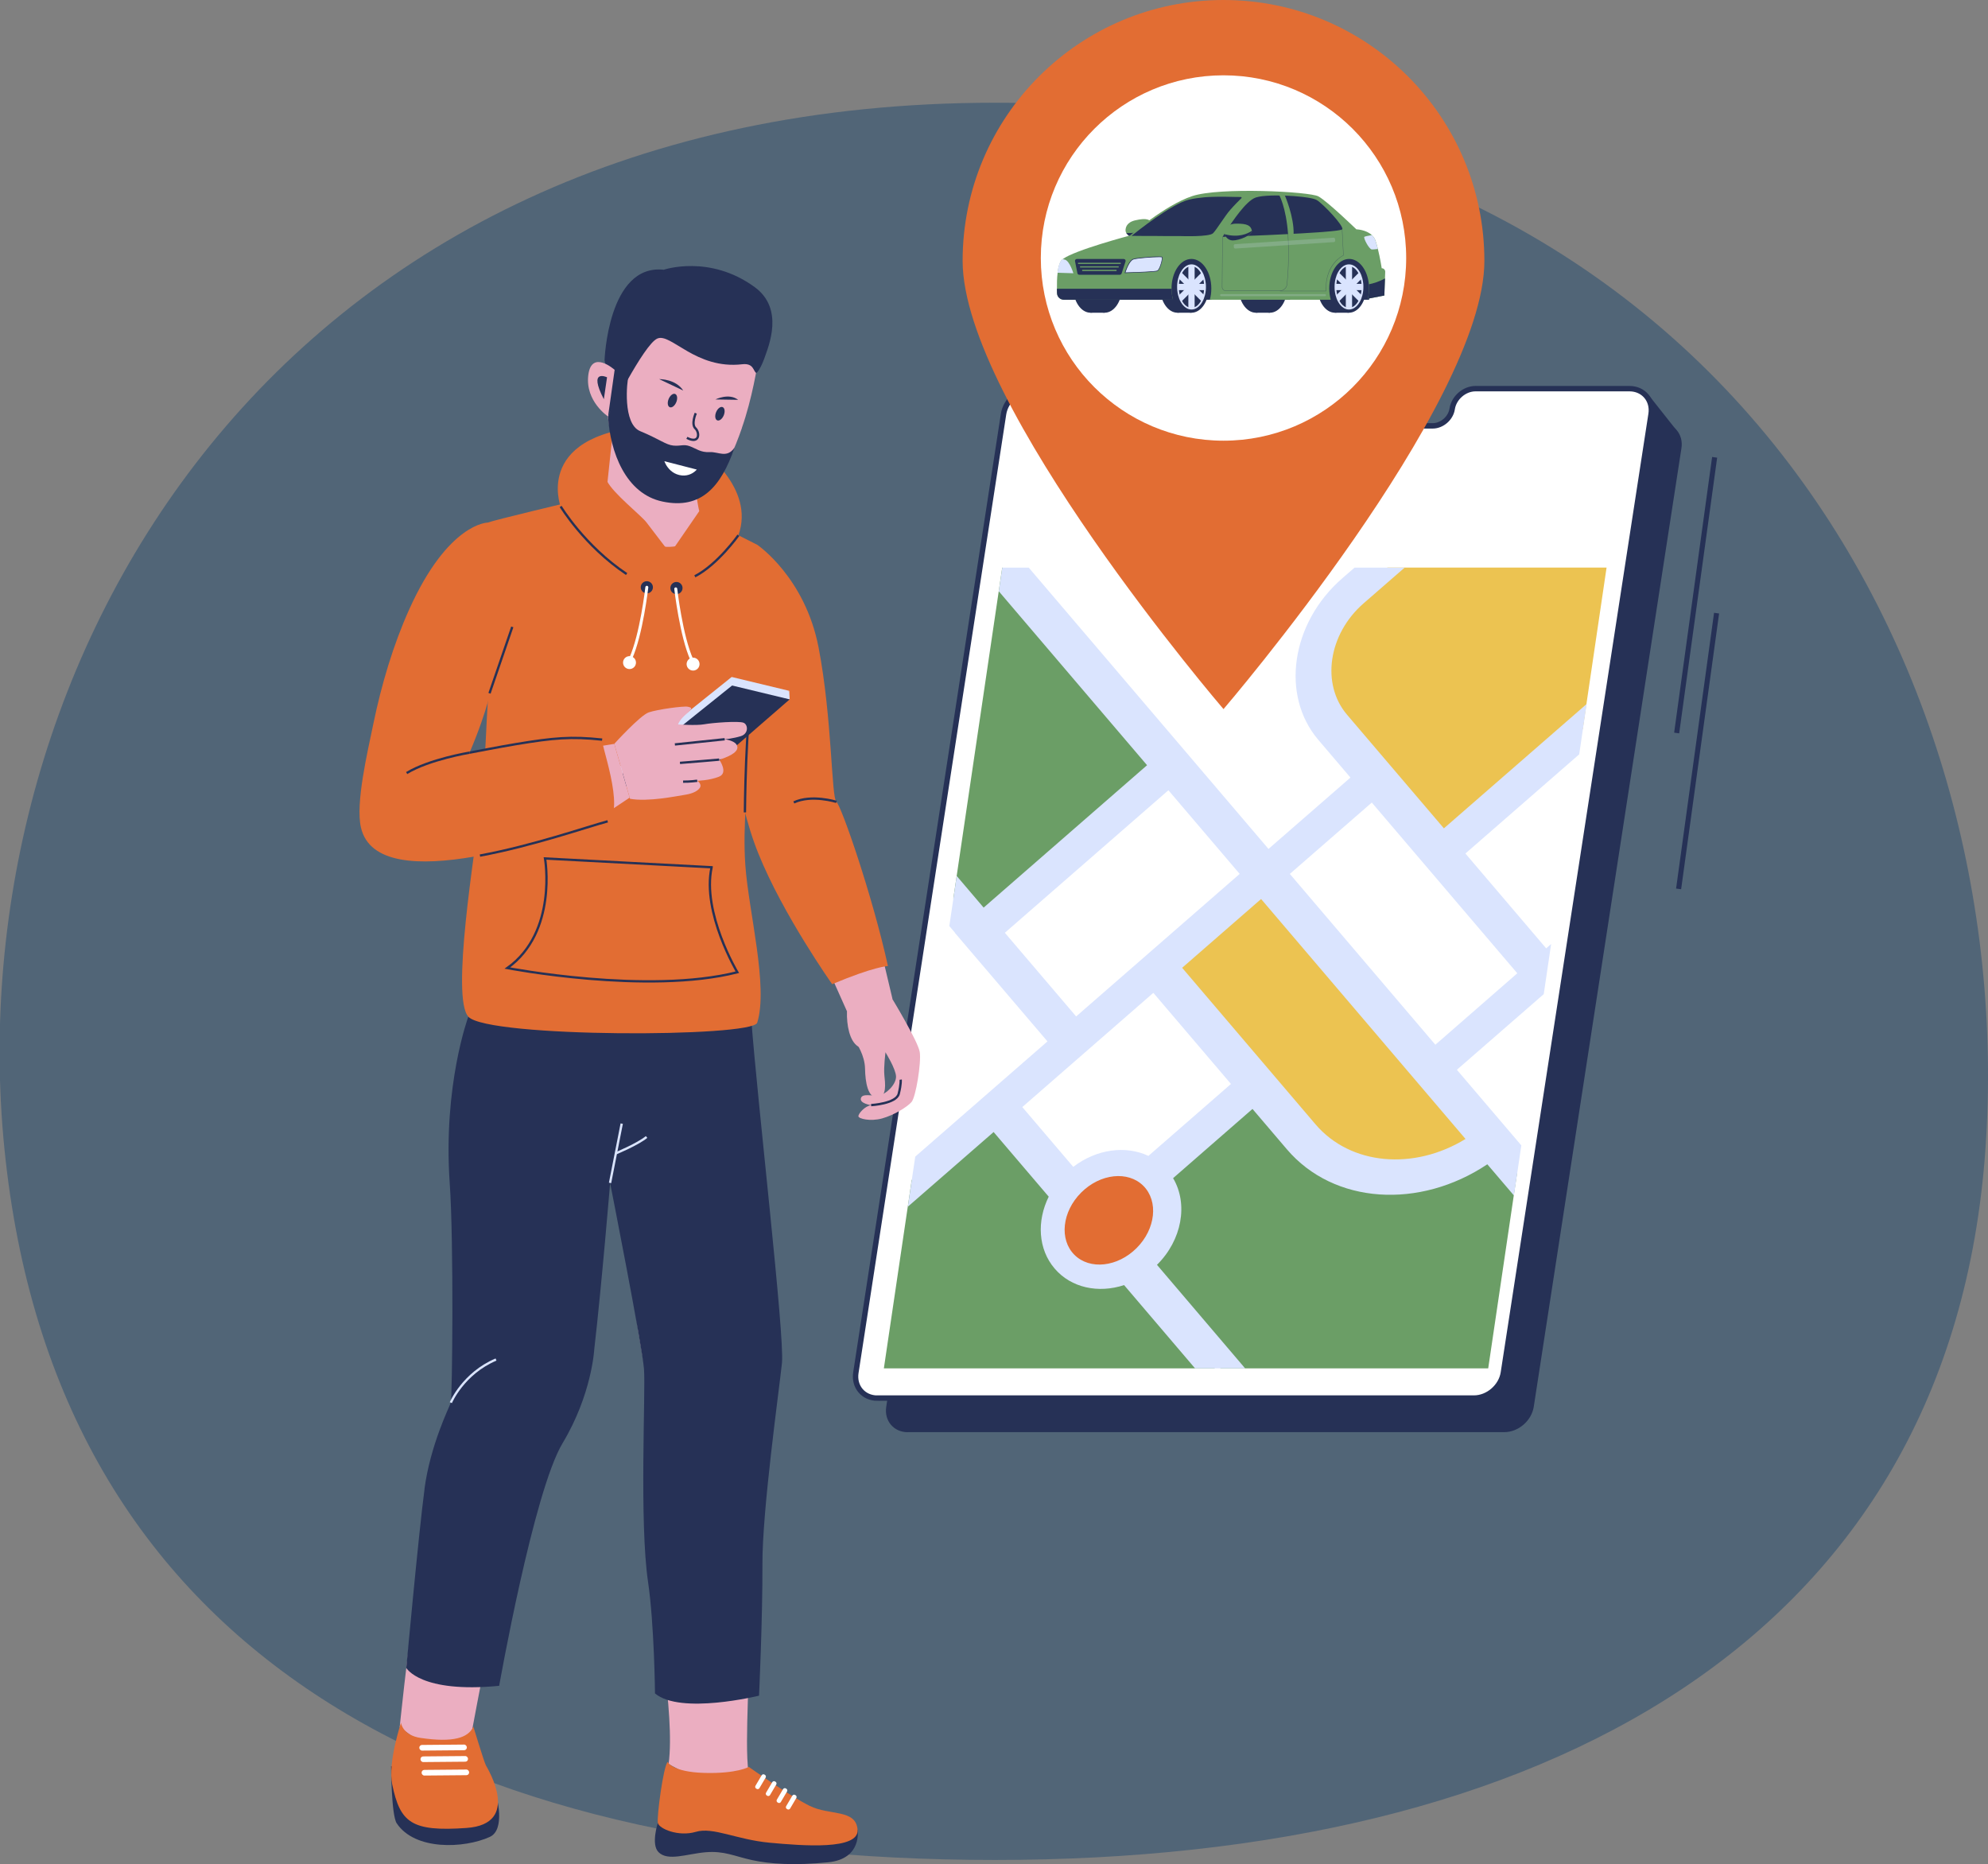 <svg xmlns="http://www.w3.org/2000/svg" xmlns:xlink="http://www.w3.org/1999/xlink" viewBox="0 0 316.78 297.03"><rect x="0" y="0" width="316.78" height="297.03" fill="#808080" stroke="none"/><defs><style>      .cls-1 {        clip-path: url(#clippath);      }      .cls-2, .cls-3, .cls-4, .cls-5, .cls-6 {        fill: none;      }      .cls-2, .cls-7, .cls-8, .cls-9, .cls-10, .cls-11, .cls-12, .cls-13, .cls-14 {        stroke-width: 0px;      }      .cls-3 {        stroke: #dae4fe;      }      .cls-3, .cls-4 {        stroke-width: .37px;      }      .cls-3, .cls-4, .cls-15, .cls-6 {        stroke-miterlimit: 10;      }      .cls-4, .cls-15, .cls-6 {        stroke: #263156;      }      .cls-15 {        stroke-width: .86px;      }      .cls-15, .cls-12 {        fill: #fff;      }      .cls-5 {        stroke: #fff;        stroke-linecap: round;        stroke-linejoin: round;        stroke-width: .47px;      }      .cls-6 {        stroke-width: .81px;      }      .cls-16 {        opacity: .2;      }      .cls-17 {        isolation: isolate;      }      .cls-18 {        mix-blend-mode: multiply;        opacity: .5;      }      .cls-7 {        fill: #516577;      }      .cls-8 {        fill: #263156;      }      .cls-9 {        fill: #e26d33;      }      .cls-10 {        fill: #dae4fe;      }      .cls-11 {        fill: #6b9e66;      }      .cls-13 {        fill: #ebaec1;      }      .cls-14 {        fill: #ecc351;      }    </style><clipPath id="clippath"><path class="cls-2" d="m.7,182.99c8.03,80.27,70.67,113.38,157.84,113.38s152.38-35,157.84-113.38c5.37-77.13-42.76-166.62-157.84-166.62S-7,106.05.7,182.99Z"></path></clipPath></defs><g class="cls-17"><g id="_&#x5716;&#x5C64;_1" data-name="&#x5716;&#x5C64; 1"><g><g class="cls-1"><rect class="cls-7" x="-57.8" y="12.37" width="432" height="288"></rect></g><g><g><path class="cls-8" d="m144.65,228.21c-2.24,0-3.78-1.82-3.43-4.06l23.53-152.72c.34-2.24,2.45-4.06,4.69-4.06h24.54c.87,0,1.63.34,2.14.94.51.62.72,1.43.59,2.28-.23,1.49.79,2.7,2.28,2.7h34.13c.72,0,1.44-.28,2.03-.79.59-.51.98-1.19,1.09-1.91.27-1.78,1.94-3.23,3.72-3.23h24.53c2.24,0,3.79,1.82,3.44,4.06l-23.53,152.72c-.34,2.24-2.45,4.06-4.69,4.06h-95.06Z"></path><polygon class="cls-8" points="267.16 68.58 262.62 62.84 262.45 70.57 263.91 71.63 267.16 68.58"></polygon><path class="cls-15" d="m139.81,222.78c-2.24,0-3.78-1.82-3.43-4.06l23.53-152.72c.34-2.24,2.45-4.06,4.69-4.06h24.54c.87,0,1.63.34,2.14.94.51.62.72,1.43.59,2.28-.23,1.49.79,2.7,2.28,2.7h34.13c.72,0,1.44-.28,2.03-.79.59-.51.98-1.19,1.09-1.91.27-1.78,1.94-3.23,3.72-3.23h24.53c2.24,0,3.79,1.82,3.44,4.06l-23.53,152.72c-.34,2.24-2.45,4.06-4.69,4.06h-95.06Z"></path></g><g><polygon class="cls-12" points="256 90.45 237.14 218.04 140.84 218.04 159.7 90.45 256 90.45"></polygon><polygon class="cls-11" points="187.25 122.72 156.96 149.1 151.91 143.18 159.7 90.45 159.75 90.45 187.25 122.72"></polygon><polygon class="cls-11" points="241.74 186.93 237.14 218.04 194.5 218.04 177.55 191.39 198.98 172.72 214.88 186.78 231.4 185.63 237.29 181.71 241.74 186.93"></polygon><path class="cls-14" d="m183.91,154.59l17.37-15.13,36,42.25s-6.46,5.76-14.71,5.45-15.6-5.68-15.6-5.68l-23.06-26.88Z"></path><path class="cls-11" d="m193.58,218.04h-52.74l4.44-30.02c5.37-4.67,13.02-11.39,13.02-11.39l35.28,41.4Z"></path><path class="cls-14" d="m256,90.45l-3.8,25.73-23.05,19.21-9.05-10.45-11.43-14.14,4.27-14.29s4.57-3.5,8.15-6.07h34.91Z"></path><path class="cls-10" d="m160.12,148.63l26.06-22.71,11.36,13.33-26.06,22.71-11.36-13.33Zm22.87,35.55c-3.58-1.69-8.24-1.11-11.97,1.75l-8.12-9.53,20.88-18.2,12.37,14.52-13.16,11.47Zm50.54-2.7c-8.19,5.03-18.3,4.24-23.91-2.33l-21.25-24.94,12.58-10.96,32.58,38.24Zm8.24-26.39l-13.05,11.38-23.19-27.22,13.06-11.37,23.19,27.21Zm11.02-42.88l-22.71,19.78-15.43-18.1c-4.17-4.89-2.99-12.85,2.62-17.74l6.55-5.7h-7.98l-1.97,1.71c-8.14,7.09-9.85,18.63-3.8,25.73l5.12,6.01-13.06,11.37-11.36-13.33-1.6-1.88-25.24-29.61h-4.22l-.56,3.76,23.63,27.72-26.04,22.69-4.29-5.04-1.18,7.98.89,1.04-.02.02,14.77,17.32-21.07,18.36-1.18,7.98,13.67-11.9,8.78,10.3c-1.92,3.88-1.7,8.36.94,11.45,2.64,3.1,6.99,3.98,11.07,2.64l11.31,13.27h7.98l-14.05-16.5c3.98-3.93,5.01-9.69,2.57-13.81l12.65-11.03,5.48,6.43c7.49,8.79,21.17,9.59,31.94,2.39l4.24,4.97,1.18-7.98-10.27-12.05,13.84-12.05,1.18-7.99-.79.69-12.87-15.11,18.13-15.8,1.18-7.98Z"></path><ellipse class="cls-9" cx="176.69" cy="194.45" rx="7.77" ry="6.25" transform="translate(-85.74 181.89) rotate(-45)"></ellipse></g><g><path class="cls-9" d="m236.53,41.57c0,22.96-41.57,71.42-41.57,71.42,0,0-41.57-48.46-41.57-71.42S172,0,194.96,0s41.57,18.61,41.57,41.57Z"></path><circle class="cls-12" cx="194.96" cy="41.11" r="29.11"></circle><g><g><path class="cls-8" d="m193.34,45.76c0,.71-.1,1.39-.28,2h-6.14c-.18-.61-.28-1.29-.28-2,0-2.74,1.5-4.97,3.35-4.97s3.35,2.22,3.35,4.97Z"></path><g><ellipse class="cls-8" cx="187.62" cy="45.72" rx="2.77" ry="4.11"></ellipse><path class="cls-8" d="m187.62,41.62h2.24v8.21h-2.24s-1.42-3.4-1.35-4.1,1.35-4.12,1.35-4.12Z"></path><ellipse class="cls-8" cx="189.86" cy="45.72" rx="2.77" ry="4.11"></ellipse><g><path class="cls-10" d="m189.86,49.32c-.18,0-.36-.03-.54-.1-.46-.18-.87-.56-1.18-1.12-.18-.31-.31-.67-.41-1.05-.07-.27-.11-.54-.14-.82-.02-.18-.02-.35-.02-.51s0-.33.02-.51c.02-.27.07-.55.14-.82.1-.38.23-.73.41-1.05.31-.56.72-.94,1.18-1.12.37-.13.73-.13,1.09,0,.46.18.87.56,1.18,1.12.18.31.31.67.41,1.05.07.27.11.55.14.82.02.18.02.35.02.51s0,.33-.02.51c-.02.28-.07.55-.14.82-.1.38-.23.73-.41,1.05-.31.56-.72.94-1.18,1.12-.18.07-.37.1-.55.1Zm0-6.91c-.15,0-.3.03-.45.08-.4.15-.76.49-1.04.99-.16.29-.29.62-.38.98-.07.26-.11.52-.13.78-.01.17-.02.33-.02.49s0,.31.02.49c.02.26.07.52.13.78.09.36.22.69.38.98.28.5.64.84,1.04.99.3.11.59.11.9,0,.4-.15.76-.49,1.04-.99.16-.29.29-.62.38-.98.06-.25.11-.51.13-.78.01-.17.02-.33.02-.48s0-.32-.02-.49c-.02-.26-.07-.51-.13-.78-.09-.36-.22-.69-.38-.98-.28-.5-.64-.84-1.04-.99-.15-.05-.3-.08-.45-.08Z"></path><g><path class="cls-10" d="m190.36,42.36v6.73c-.16.06-.33.09-.5.09s-.34-.03-.5-.09v-6.73c.16-.06.33-.09.5-.09s.34.03.5.09Z"></path><path class="cls-10" d="m192.02,45.73c0,.17,0,.33-.02.5h-4.28c-.01-.16-.02-.33-.02-.5s0-.34.02-.5h4.28c.01.16.02.33.02.5Z"></path><path class="cls-10" d="m191.87,44.43l-1.51,1.51-.29.29-.2.2-.5.5-1.11,1.11c-.17-.3-.3-.64-.39-1.01l.8-.8.5-.5.21-.21.29-.29,1.81-1.81c.17.3.3.64.39,1.01Z"></path><path class="cls-10" d="m191.87,47.02c-.09.38-.23.72-.39,1.01l-1.11-1.11-.5-.5-.2-.2-.29-.29-1.51-1.51c.09-.38.23-.72.39-1.01l1.81,1.81.29.29.21.21.5.5.8.8Z"></path></g></g></g></g><g><path class="cls-8" d="m179.5,45.76c0,.71-.1,1.39-.28,2h-6.14c-.18-.61-.28-1.29-.28-2,0-2.74,1.5-4.97,3.35-4.97s3.35,2.22,3.35,4.97Z"></path><g><ellipse class="cls-8" cx="173.77" cy="45.72" rx="2.77" ry="4.11"></ellipse><path class="cls-8" d="m173.77,41.62h2.24v8.21h-2.24s-1.42-3.4-1.35-4.1,1.35-4.12,1.35-4.12Z"></path><ellipse class="cls-8" cx="176.02" cy="45.72" rx="2.77" ry="4.11"></ellipse></g></g><g><path class="cls-8" d="m205.84,45.76c0,.71-.1,1.39-.28,2h-6.14c-.18-.61-.28-1.29-.28-2,0-2.74,1.5-4.97,3.35-4.97s3.35,2.22,3.35,4.97Z"></path><g><ellipse class="cls-8" cx="200.12" cy="45.72" rx="2.77" ry="4.11"></ellipse><path class="cls-8" d="m200.12,41.62h2.24v8.21h-2.24s-1.42-3.4-1.35-4.1c.07-.69,1.35-4.12,1.35-4.12Z"></path><ellipse class="cls-8" cx="202.36" cy="45.72" rx="2.77" ry="4.11"></ellipse></g></g><g><path class="cls-8" d="m218.43,45.76c0,.71-.1,1.39-.28,2h-6.14c-.18-.61-.28-1.29-.28-2,0-2.74,1.5-4.97,3.35-4.97s3.35,2.22,3.35,4.97Z"></path><g><ellipse class="cls-8" cx="212.71" cy="45.72" rx="2.77" ry="4.11"></ellipse><path class="cls-8" d="m212.71,41.62h2.24v8.21h-2.24s-1.42-3.4-1.35-4.1,1.35-4.12,1.35-4.12Z"></path><ellipse class="cls-8" cx="214.95" cy="45.72" rx="2.77" ry="4.11"></ellipse><g><path class="cls-10" d="m214.95,49.32c-.18,0-.36-.03-.54-.1-.46-.18-.87-.56-1.18-1.12-.18-.31-.31-.67-.41-1.05-.07-.27-.11-.54-.14-.82-.02-.18-.02-.35-.02-.51s0-.33.02-.51c.02-.27.07-.55.14-.82.1-.38.23-.73.41-1.05.31-.56.72-.94,1.18-1.12.37-.13.73-.13,1.09,0,.46.18.87.56,1.18,1.12.18.31.31.67.41,1.05.07.27.11.55.14.82.02.18.02.35.02.51s0,.33-.02.51c-.02.28-.07.55-.14.82-.1.38-.23.73-.41,1.05-.31.56-.72.94-1.18,1.12-.18.07-.37.1-.55.1Zm0-6.91c-.15,0-.3.03-.45.08-.4.15-.76.49-1.04.99-.16.29-.29.62-.38.98-.07.26-.11.52-.13.78-.01.17-.02.33-.02.49s0,.31.02.49c.02.26.07.52.13.78.09.36.22.69.38.98.28.5.64.84,1.04.99.3.11.59.11.9,0,.4-.15.76-.49,1.04-.99.16-.29.29-.62.38-.98.06-.25.11-.51.13-.78.01-.17.02-.33.02-.48s0-.32-.02-.49c-.02-.26-.07-.51-.13-.78-.09-.36-.22-.69-.38-.98-.28-.5-.64-.84-1.04-.99-.15-.05-.3-.08-.45-.08Z"></path><g><path class="cls-10" d="m215.45,42.36v6.73c-.16.06-.33.09-.5.09s-.34-.03-.5-.09v-6.73c.16-.06.33-.09.5-.09s.34.03.5.09Z"></path><path class="cls-10" d="m217.11,45.73c0,.17,0,.33-.02.5h-4.28c-.01-.16-.02-.33-.02-.5s0-.34.02-.5h4.28c.01.16.02.33.02.5Z"></path><path class="cls-10" d="m216.95,44.43l-1.51,1.51-.29.29-.2.2-.5.5-1.11,1.11c-.17-.3-.3-.64-.39-1.01l.8-.8.5-.5.21-.21.29-.29,1.81-1.81c.17.3.3.64.39,1.01Z"></path><path class="cls-10" d="m216.95,47.02c-.09.38-.23.72-.39,1.01l-1.11-1.11-.5-.5-.2-.2-.29-.29-1.51-1.51c.09-.38.23-.72.39-1.01l1.81,1.81.29.29.21.21.5.5.8.8Z"></path></g></g></g></g><g><path class="cls-11" d="m183.61,35.71c.17.68-1.68,1.93-2.69,2.11-.74.14-1.21-.36-1.42-.65-.01-.02-.02-.03-.03-.05-.07-.11-.11-.24-.12-.37-.01-.42.13-1.31,1.53-1.64,1.86-.43,2.41-.13,2.71.54,0,.02.02.04.02.06Z"></path><path class="cls-8" d="m183.61,35.71c.17.68-1.68,1.93-2.69,2.11-.74.14-1.21-.36-1.42-.65-.01-.02-.02-.03-.03-.05,2.31.13,3.59-.84,4.14-1.41Z"></path></g><path class="cls-11" d="m220.73,43.29v.02l-.04,1.06-.1,2.72-2.64.51c.13-.51.2-1.06.2-1.64,0-.22-.01-.44-.03-.66-.21-2.29-1.54-4.04-3.14-4.04-1.75,0-3.17,2.1-3.17,4.7,0,.64.09,1.24.24,1.8h-19.27c.16-.55.24-1.16.24-1.8,0-2.59-1.42-4.7-3.17-4.7s-3.17,2.1-3.17,4.7v.05c0,.62.09,1.21.24,1.75h-17.4c-.58,0-1.06-.46-1.08-1.04,0-.21-.01-.45-.02-.71-.01-.78,0-1.72.11-2.56.1-.82.28-1.54.59-1.95.05-.07.13-.15.24-.22,1.83-1.41,10.72-3.76,10.72-3.76,0,0,5.5-4.81,9.88-6.27,4.37-1.46,18.7-.73,20.12.04,1.42.77,6.05,5.25,6.05,5.25,0,0,1.55.04,2.48.93.25.24.46.53.58.9.13.41.26.86.37,1.31.38,1.51.61,3.06.61,3.06.31,0,.56.25.56.56Z"></path><g><g><path class="cls-8" d="m175.19,41.27h-3.6c-.19,0-.33.17-.29.35l.38,1.92c.03.14.15.24.29.24h3.21s.02,0,.02,0h3.24c.13,0,.24-.08.28-.2l.63-1.92c.06-.19-.08-.39-.28-.39h-3.87Z"></path><g><polygon class="cls-11" points="175.19 41.87 175.17 41.87 171.78 41.87 171.78 42.06 175.17 42.06 175.19 42.06 178.59 42.06 178.59 41.87 175.19 41.87"></polygon><polygon class="cls-11" points="175.17 42.43 172.1 42.43 172.1 42.62 175.17 42.62 175.19 42.62 178.26 42.62 178.26 42.43 175.19 42.43 175.17 42.43"></polygon><polygon class="cls-11" points="175.17 42.99 172.44 42.99 172.44 43.19 175.17 43.19 175.19 43.19 177.92 43.19 177.92 42.99 175.19 42.99 175.17 42.99"></polygon></g></g><path class="cls-8" d="m197.82,31.57c-.37.36-1.13,1.12-1.77,1.85-.88,1-2.15,3.12-2.75,3.74-.6.62-5.09.46-5.09.46h-2.1s-2.1-.02-2.1-.02h-1.61s-2.1-.02-2.1-.02h0s.02-.02.07-.05c0,0,0,0,0,0,.69-.56,6.3-5.03,9.06-5.71.76-.19,1.61-.3,2.46-.38.41-.03.82-.06,1.23-.07.76-.03,1.5-.03,2.17-.02,1.05.01,1.93.05,2.44.04.1,0,.16.12.08.2Z"></path><path class="cls-8" d="m213.87,36.54c-.07.14-1.28.28-3.06.42-.26.02-.53.04-.81.06-1.57.11-3.46.22-5.37.31-.27.01-.55.03-.82.04-.63.03-1.25.06-1.86.09-.75.03-1.48.07-2.17.09-2.83.12-4.96.19-4.96.19,0,0,1.67-2.85,3.35-4.73.43-.48.87-.9,1.28-1.19.24-.17.47-.29.68-.36.26-.08.6-.15.99-.2.24-.03.5-.05.78-.07,1.67-.11,3.92-.02,5.62.18.31.04.6.08.87.12.69.11,1.2.24,1.44.39,1.04.64,4.34,4.12,4.06,4.67Z"></path><path class="cls-11" d="m206.13,37.35c.1-2.79-1.39-6.2-1.39-6.2l-.95-.15s1.14,1.87,1.47,6.46l.86-.12Z"></path><g><path class="cls-10" d="m179.27,43.46s.58-1.93,1.33-2.17,4.36-.47,4.56-.33-.31,2.02-.75,2.21-5.14.29-5.14.29Z"></path><path class="cls-8" d="m179.2,43.51l.02-.07c.02-.08.6-1.96,1.36-2.2.72-.23,4.38-.48,4.6-.32.04.03.09.1.05.39-.07.58-.45,1.75-.81,1.9-.44.18-4.97.29-5.16.3h-.07Zm5.47-2.54c-1.03,0-3.45.18-4.05.37-.64.2-1.17,1.73-1.28,2.07,1.64-.04,4.72-.15,5.05-.29.3-.12.68-1.22.75-1.82.03-.26-.01-.3-.01-.3-.04-.02-.21-.03-.46-.03Z"></path></g><path class="cls-10" d="m219.56,39.67c-.49.06-.86.1-.98.08-.46-.09-1.35-1.83-1.18-2.01.06-.06.56-.17,1.2-.28.25.24.46.53.58.9.13.41.26.86.37,1.31Z"></path></g><path class="cls-10" d="m171.04,43.54s-1.26-.03-2.54-.08c.1-.82.28-1.54.59-1.95.05-.07.13-.15.24-.22.16.03.29.06.38.09.75.23,1.33,2.17,1.33,2.17Z"></path><g><path class="cls-11" d="m199.48,36.79c.03.7-2.04,1.54-3.06,1.52-.76-.02-1.12-.6-1.26-.93,0-.02-.02-.04-.02-.06-.05-.12-.06-.26-.04-.39.07-.42.4-1.26,1.83-1.29,1.91-.04,2.39.37,2.54,1.08,0,.02,0,.04,0,.06Z"></path><path class="cls-8" d="m199.48,36.79c.03.7-2.04,1.54-3.06,1.52-.76-.02-1.12-.6-1.26-.93,0-.02-.02-.04-.02-.06,2.24.6,3.69-.09,4.34-.54Z"></path></g><g class="cls-18"><path class="cls-8" d="m203.96,46.37h-8.62c-.17,0-.33-.07-.45-.19-.12-.12-.18-.28-.18-.45l.07-8h.06s-.07,8-.07,8c0,.15.06.3.16.4.11.11.25.17.4.17h8.62c.57,0,1.04-.43,1.1-.99.44-4.24.14-8.01.14-8.05h.06s.31,3.81-.14,8.06c-.06.6-.56,1.05-1.17,1.05Z"></path></g><g class="cls-18"><path class="cls-8" d="m211.34,46.4h-7.38v-.06h7.31c-.1-2.24.65-3.66,1.31-4.46.65-.79,1.33-1.15,1.46-1.21l-.21-4.12h.06s.21,4.16.21,4.16h-.02s-2.97,1.39-2.75,5.66v.03Z"></path></g><path class="cls-8" d="m186.91,47.76h-17.4c-.58,0-1.06-.46-1.08-1.04,0-.21-.01-.45-.02-.71h18.27c0,.62.09,1.21.24,1.75Z"></path><g class="cls-16"><rect class="cls-10" x="194.42" y="46.87" width="16.87" height=".32" rx=".15" ry=".15"></rect></g><path class="cls-8" d="m220.69,44.37l-.1,2.72-2.64.51c.13-.51.2-1.06.2-1.64,0-.22-.01-.44-.03-.66.71-.14,1.67-.42,2.58-.94Z"></path><g class="cls-16"><rect class="cls-10" x="196.59" y="38.38" width="16.18" height=".7" rx=".22" ry=".22" transform="translate(-2.1 13.48) rotate(-3.75)"></rect></g></g></g><g><path class="cls-9" d="m104.88,67.82c4.11-.15,5.93,1.81,6.41,3.97l.39-.17s8.72,6.08,5.98,13.67c-1.64,4.52-14.07,4.14-14.07,4.14l.08-1.37s-.08.08-.08.07c-.1-.12-14.26-7.43-14.26-7.43,0,0-4.58-12.13,15.55-12.88Z"></path><path class="cls-13" d="m101.07,207.39c.58,5.98,2.98,16.69,3.29,19.55.17,1.54-.75,11.55-.56,17.04.47,13.56,3.84,28.88,2.74,37.09,0,0,10.01,5.92,13.7,3.1-1.94.71-.96-12.75-.96-17.92,0-32.3,3.05-32.95,3.56-39.39.38-4.8-.31-17.05-.62-23.08-3.38,1.87-18.11,3.95-21.14,3.61Z"></path><path class="cls-13" d="m94.39,193.2c-1.7,10.78-1.16,19.67-1.37,21.1-.61,4.1-8.26,17.71-9.92,23.73-3.13,11.3-9.17,44.68-9.17,44.68l-10.24-7.5s4.29-42.39,8.24-49.3c1.05-1.83,1.21-10.66.98-14.05-.23-3.4-.28-14.77-.28-14.77-.05-.71-.08-1.4-.11-2.09,3.55.71,14.56-.64,21.88-1.8Z"></path><g><path class="cls-8" d="m62.32,281.42s.03,7.8.89,9.1c2.89,4.36,10.72,4.04,14.83,2.18,2.59-1.17,1.04-6.62,1.04-6.62h0l-16.76-4.65Z"></path><path class="cls-9" d="m75.43,275.13s1.68,5.54,1.99,6.15c.31.6,5.72,9.37-3.08,9.99-8.8.62-10.57-.85-11.84-6.92-.73-3.5,1.4-9.84,1.4-9.84,0,0,.22,2,3.16,2.42,5.16.75,7.56,0,8.37-1.81Z"></path><rect class="cls-12" x="66.84" y="278.01" width="7.57" height=".9" rx=".43" ry=".43" transform="translate(-2.45 .63) rotate(-.5)"></rect><rect class="cls-12" x="67.02" y="279.84" width="7.57" height=".9" rx=".43" ry=".43" transform="translate(-2.46 .63) rotate(-.5)"></rect><rect class="cls-12" x="67.2" y="281.98" width="7.57" height=".9" rx=".43" ry=".43" transform="translate(-2.48 .64) rotate(-.5)"></rect></g><g><polygon class="cls-13" points="140.6 152.37 142.23 159.24 134.95 161.12 129.03 147.88 140.6 152.37"></polygon><g><path class="cls-13" d="m142.23,159.24s4.07,6.72,4.33,8.4-.62,7.18-1.32,7.97c-.7.79-2.77,2.07-4.67,2.6s-3.79.04-3.79-.35c0-.4.97-1.59,2.03-1.76,0,0-1.85-.26-1.63-1.1.22-.84,1.76-.31,2.91-.48s2.73-1.76,2.69-2.99-1.67-3.83-1.67-3.83c0,0-3.03-.1-4.4-.97-1.32-.84-1.82-3.35-1.75-5.59.07-2.25,7.28-1.88,7.28-1.88Z"></path><path class="cls-4" d="m138.81,176.09s4.01-.22,4.4-1.81c.4-1.59.31-2.25.31-2.25"></path></g></g><path class="cls-8" d="m67.64,237.24c.93-6.98,3.96-13.04,4.19-13.73.24-.7.5-25.53-.17-35.01-1.08-15.6,2.96-26.48,2.96-26.48l14.17-11.07,30.91,11.29c1.03,13.79,5.36,50.62,4.9,54.97-.46,4.35-3.15,23.53-3.11,32.03.04,8.5-.54,20.95-.54,20.95,0,0-12.51,3.08-16.58-.36,0,0-.1-10.93-1.11-17.8-1.4-9.54-.37-30.18-.64-33.86-.27-3.68-5.4-29.67-5.4-29.67,0,0-1.33,16.12-2.53,26.52,0,0-.37,7.15-5.04,14.93-4.63,7.69-10.11,38.67-10.11,38.67-12.59,1.22-14.8-2.86-14.8-2.86,0,0,1.98-21.52,2.91-28.51Z"></path><path class="cls-3" d="m71.84,223.5s1.97-4.66,7.2-6.87"></path><line class="cls-3" x1="97.21" y1="188.49" x2="99.07" y2="179.04"></line><path class="cls-3" d="m98.14,183.77s3.46-1.43,4.89-2.6"></path><g><path class="cls-13" d="m119.4,91.6c-.03-.09-8.95,8.84-14.56,6.83-6.26-2.26-8.72-15.21-8.72-15.21l1.37-12.9.02-.21.04-.77,1.24.49,4.91,1.95,1.97.79,5.03,2s0,3.34.55,6.07c.06.29.11.56.18.82.13.45.33.88.55,1.24.52.87,1.18,1.43,1.18,1.44,1.2,2.72,6.2,7.47,6.24,7.47Z"></path><g><path class="cls-13" d="m118.22,68.2c-2.35,6.81-5.91,13.5-12.57,11.73-4.65-1.24-8.5-8.3-8.87-14.43-.19-3.16-.39-5.92-.15-7.96.18-1.61.37-2.62.37-2.62l1.55-3.38.91-1.98s1.66-1.07,3.5-2.27c2.31-1.51,5.3,1.36,5.37,1.25.11-.17,9.75-.47,12.33,3.66.01.01.02.02.01.03.24.38.41.75.5,1.13.08.31.1.62.07.92-.07.59-.19,1.46-.34,2.57-.08.46-.15.97-.24,1.5-.15.9-.34,1.88-.56,2.92-.46,2.17-1.07,4.58-1.89,6.93Z"></path><path class="cls-8" d="m117.05,71.32c-2.15,6.22-5.3,9.9-11.47,8.6-5.91-1.23-8.36-7.96-8.69-13.55.64-1.25,1.52-4.41,1.52-4.41,0,0,1.79-2.21,1.76-2.13-.3.97-.97,7.71,1.84,8.87,3.05,1.26,4.09,2.19,5.3,2.3,1.2.11,1.61-.27,2.63.11,1.03.38,1.7,1.01,3.16.93,1.36-.08,2.74,1.04,3.95-.72Z"></path><path class="cls-8" d="m96.33,57.43s.53-15.42,9.44-14.45c0,0,7.29-2.49,14.49,2.77,4.73,3.46,2.24,9.36,1.51,11.42-.46,1.29-1.12,2.33-1.28,2.24-.47-.25-.37-1.58-2.21-1.37-7.43.87-11.4-5.06-13.55-4.09-2.16.96-7.83,12.43-7.83,12.43,0,0,.23-5.69-.56-8.94Z"></path><g><path class="cls-13" d="m97.95,58.94s-3.7-3.32-4.21.85c-.5,4.17,3.15,6.57,3.15,6.57l1.05-7.42Z"></path><path class="cls-8" d="m96.73,60.12s-3.08-1.47-.51,3.49l.51-3.49Z"></path></g><g><ellipse class="cls-8" cx="114.72" cy="65.93" rx="1.14" ry=".66" transform="translate(10.33 147.23) rotate(-67.8)"></ellipse><ellipse class="cls-8" cx="107.15" cy="63.83" rx="1.14" ry=".66" transform="translate(7.57 138.92) rotate(-67.8)"></ellipse><path class="cls-8" d="m114,63.65s2.14-1.08,3.62.06l-3.62-.06Z"></path><path class="cls-8" d="m105.04,60.41c.16,0,2.65,0,3.83,1.82l-3.83-1.82Z"></path><path class="cls-4" d="m110.87,65.84s-.77,1.75-.06,2.41c.71.67.72,2.59-1.36,1.52"></path><path class="cls-12" d="m111.03,74.82s-.12.16-.37.35c-.44.35-1.28.79-2.43.52-1.14-.27-1.79-1.09-2.11-1.65-.18-.31-.25-.55-.25-.55"></path></g></g></g><path class="cls-9" d="m120.68,86.82s7.6,5.15,9.76,16.36c2.16,11.21,2.03,23.91,2.84,24.59s5.78,15.08,8.21,26.16c0,0-2.13.05-8.89,2.89,0,0-7.84-11.08-11.75-20.8-3.94-9.77-4.32-20.94-4.32-20.94l.54-26.07,3.61-2.18Z"></path><path class="cls-9" d="m74.63,162.01c3.16,3.37,45.29,3.31,46.03.95,1.8-5.77-1.37-17.75-1.89-25.05-.45-6.26.35-13.62.92-18.43.09-.8.18-1.53.26-2.18.37-3.09.58-5.83.71-8.28.59-11.56-.91-16.77.03-22.2l-7.88-3.99-1.19-.6s.19,4.64-4.78,4.9c-6.39.34-10.3-8.5-10.3-8.5,0,0-.4.09-1.56.38-4.67,1.1-16.42,3.91-17.23,4.25-.96.41.4,11.91.24,21.91-.01.62-.03,1.25-.05,1.85-.01.25-.02.48-.03.71-.1,2.58-.23,5.03-.36,7.22-.05.95-.43,9.59-.79,12.3-1.19,8.98-4.91,31.78-2.12,34.76Z"></path><path class="cls-4" d="m118.7,129.45s.09-14.87,1.33-20.54"></path><path class="cls-4" d="m113.39,138.19l-26.54-1.4s2.05,11.7-6,17.46c0,0,22.33,4.3,36.64.67,0,0-5.67-9.48-4.1-16.73Z"></path><g><polygon class="cls-10" points="96.9 123.66 116.59 107.87 125.76 110.08 108.92 124.7 96.9 123.66"></polygon><polygon class="cls-10" points="125.83 111.44 125.76 110.08 123.8 111.14 125.83 111.44"></polygon><polygon class="cls-8" points="96.96 125.03 116.66 109.23 125.83 111.44 108.99 126.07 96.96 125.03"></polygon></g><g><g><path class="cls-13" d="m97.88,118.53s4.12-4.55,5.5-5.02c1.37-.47,5.54-1.04,6.21-.9s.84.26-.15,1.09c-1.21,1.01-1.39,1.73-1.39,1.73,0,0,2.87.21,4.15-.02,1.28-.24,5.57-.57,6.3-.24.73.33.78,1.75-.45,2.13-1.23.38-2.56.5-2.56.5,0,0,1.9.21,2.01,1.21.12,1-1.87,1.73-2.89,2.04,0,0,1.49,2.08-.02,2.7-1.52.62-3.48.66-3.48.66,0,0,.83.54.38,1.16s-1.42.95-2.56,1.11c-1.14.17-5.65,1.12-8.54.6l-2.5-8.75Z"></path><path class="cls-4" d="m115.48,117.79s-5.69.59-7.94.83"></path><path class="cls-4" d="m114.6,121.04s-4.6.4-6.25.52"></path><path class="cls-4" d="m111.1,124.41s-1.3.17-2.25.14"></path></g><polygon class="cls-13" points="97.88 118.53 92.98 119.31 93.18 131.86 100.33 127.1 97.88 118.53"></polygon></g><path class="cls-9" d="m96.83,130.87c2.9-1.7-1.29-12.96-.89-13.01-4.96-.53-7.75-.27-13.68.71-2.34.38-7.44,1.37-7.44,1.37,3.12-7.37,3.55-10.82,3.55-10.82l3.25-9.22-.75-12.33-3.15-4.3s-6.3,0-12.54,13.89c-2.5,5.56-4.39,11.87-5.69,18.18-.94,4.55-2.86,12.65-1.98,16.5,2.7,11.82,32.31.91,39.31-.97Z"></path><path class="cls-4" d="m76.48,136.33c8.34-1.54,16.98-4.55,20.35-5.46"></path><path class="cls-4" d="m95.95,117.85c-4.96-.53-7.75-.27-13.68.71-2.34.38-7.44,1.37-7.44,1.37"></path><line class="cls-4" x1="78" y1="110.47" x2="81.63" y2="99.89"></line><g><path class="cls-8" d="m136.65,291.53s.81,4.65-4.67,5.21c-5.47.55-9.32.26-12.15-.35-2.83-.62-4.42-1.5-7.39-1.25-2.97.25-6.02,1.49-7.51-.02-1.23-1.24-.11-4.63-.11-4.63l16.39.08,15.43.97Z"></path><path class="cls-9" d="m119.32,281.54s6.5,4.63,9.7,6.21c3.2,1.58,7.35.48,7.63,3.78s-8.74,2.58-14.02,2.09c-5.28-.49-8.99-2.55-11.76-1.73-2.77.82-5.84-.5-6.04-1.41-.2-.92.86-8.98,1.56-9.74,0,0,.66,1.62,5.87,1.76,5.2.14,7.06-.96,7.06-.96Z"></path><path class="cls-12" d="m125.38,288.24l.08.05c.15.09.35.04.44-.11l.99-1.68c.09-.15.04-.35-.11-.44l-.08-.05c-.15-.09-.35-.04-.44.11l-.99,1.68c-.09.15-.04.35.11.44Z"></path><path class="cls-12" d="m123.9,287.2l.08.05c.15.09.35.04.44-.11l.99-1.68c.09-.15.04-.35-.11-.44l-.08-.05c-.15-.09-.35-.04-.44.11l-.99,1.68c-.09.15-.04.35.11.44Z"></path><path class="cls-12" d="m122.18,286.09l.08.05c.15.09.35.04.44-.11l.99-1.68c.09-.15.04-.35-.11-.44l-.08-.05c-.15-.09-.35-.04-.44.11l-.99,1.68c-.09.15-.04.35.11.44Z"></path><path class="cls-12" d="m120.49,284.99l.08.05c.15.09.35.04.44-.11l.99-1.68c.09-.15.04-.35-.11-.44l-.08-.05c-.15-.09-.35-.04-.44.11l-.99,1.68c-.09.15-.04.35.11.44Z"></path></g><path class="cls-9" d="m106.8,88.17s-1.62-2.06-3.77-4.91c-.88-1.16-5.37-4.67-6.31-6.63l-1.64-2.79s-1.49,1.06-2.3,5.69c0,0,5.77,12.8,14.32,14.17l-.29-5.53Z"></path><path class="cls-9" d="m106.8,88.17l4.63-6.73s2.73.94,3.87,2.66-4.11,9.03-8.21,9.6"></path><path class="cls-4" d="m89.34,80.7s3.78,6.27,10.51,10.77"></path><path class="cls-4" d="m117.66,85.29s-3.32,4.68-6.94,6.54"></path><circle class="cls-8" cx="103.07" cy="93.58" r=".97"></circle><circle class="cls-8" cx="107.79" cy="93.7" r=".97"></circle><g><path class="cls-5" d="m103.07,93.58s-.86,7.56-2.58,11.34"></path><circle class="cls-12" cx="100.31" cy="105.58" r="1.03"></circle></g><g><path class="cls-5" d="m107.68,93.83s.86,7.56,2.58,11.34"></path><circle class="cls-12" cx="110.44" cy="105.82" r="1.03"></circle></g><path class="cls-13" d="m141.1,167.68s-.31,2.38-.18,3.65.44,3.52-1.1,3.57-1.94-2.47-1.98-4.62c-.04-2.16-1.37-4.05-1.37-4.05l3.3-1.94,1.32,3.39Z"></path><path class="cls-4" d="m74.83,119.93s-6.44,1.06-10.03,3.25"></path><path class="cls-4" d="m133.28,127.77s-3.96-1.24-6.79.09"></path></g><line class="cls-6" x1="273.22" y1="72.87" x2="267.17" y2="116.8"></line><line class="cls-6" x1="273.53" y1="97.7" x2="267.48" y2="141.64"></line></g></g></g></g></svg>